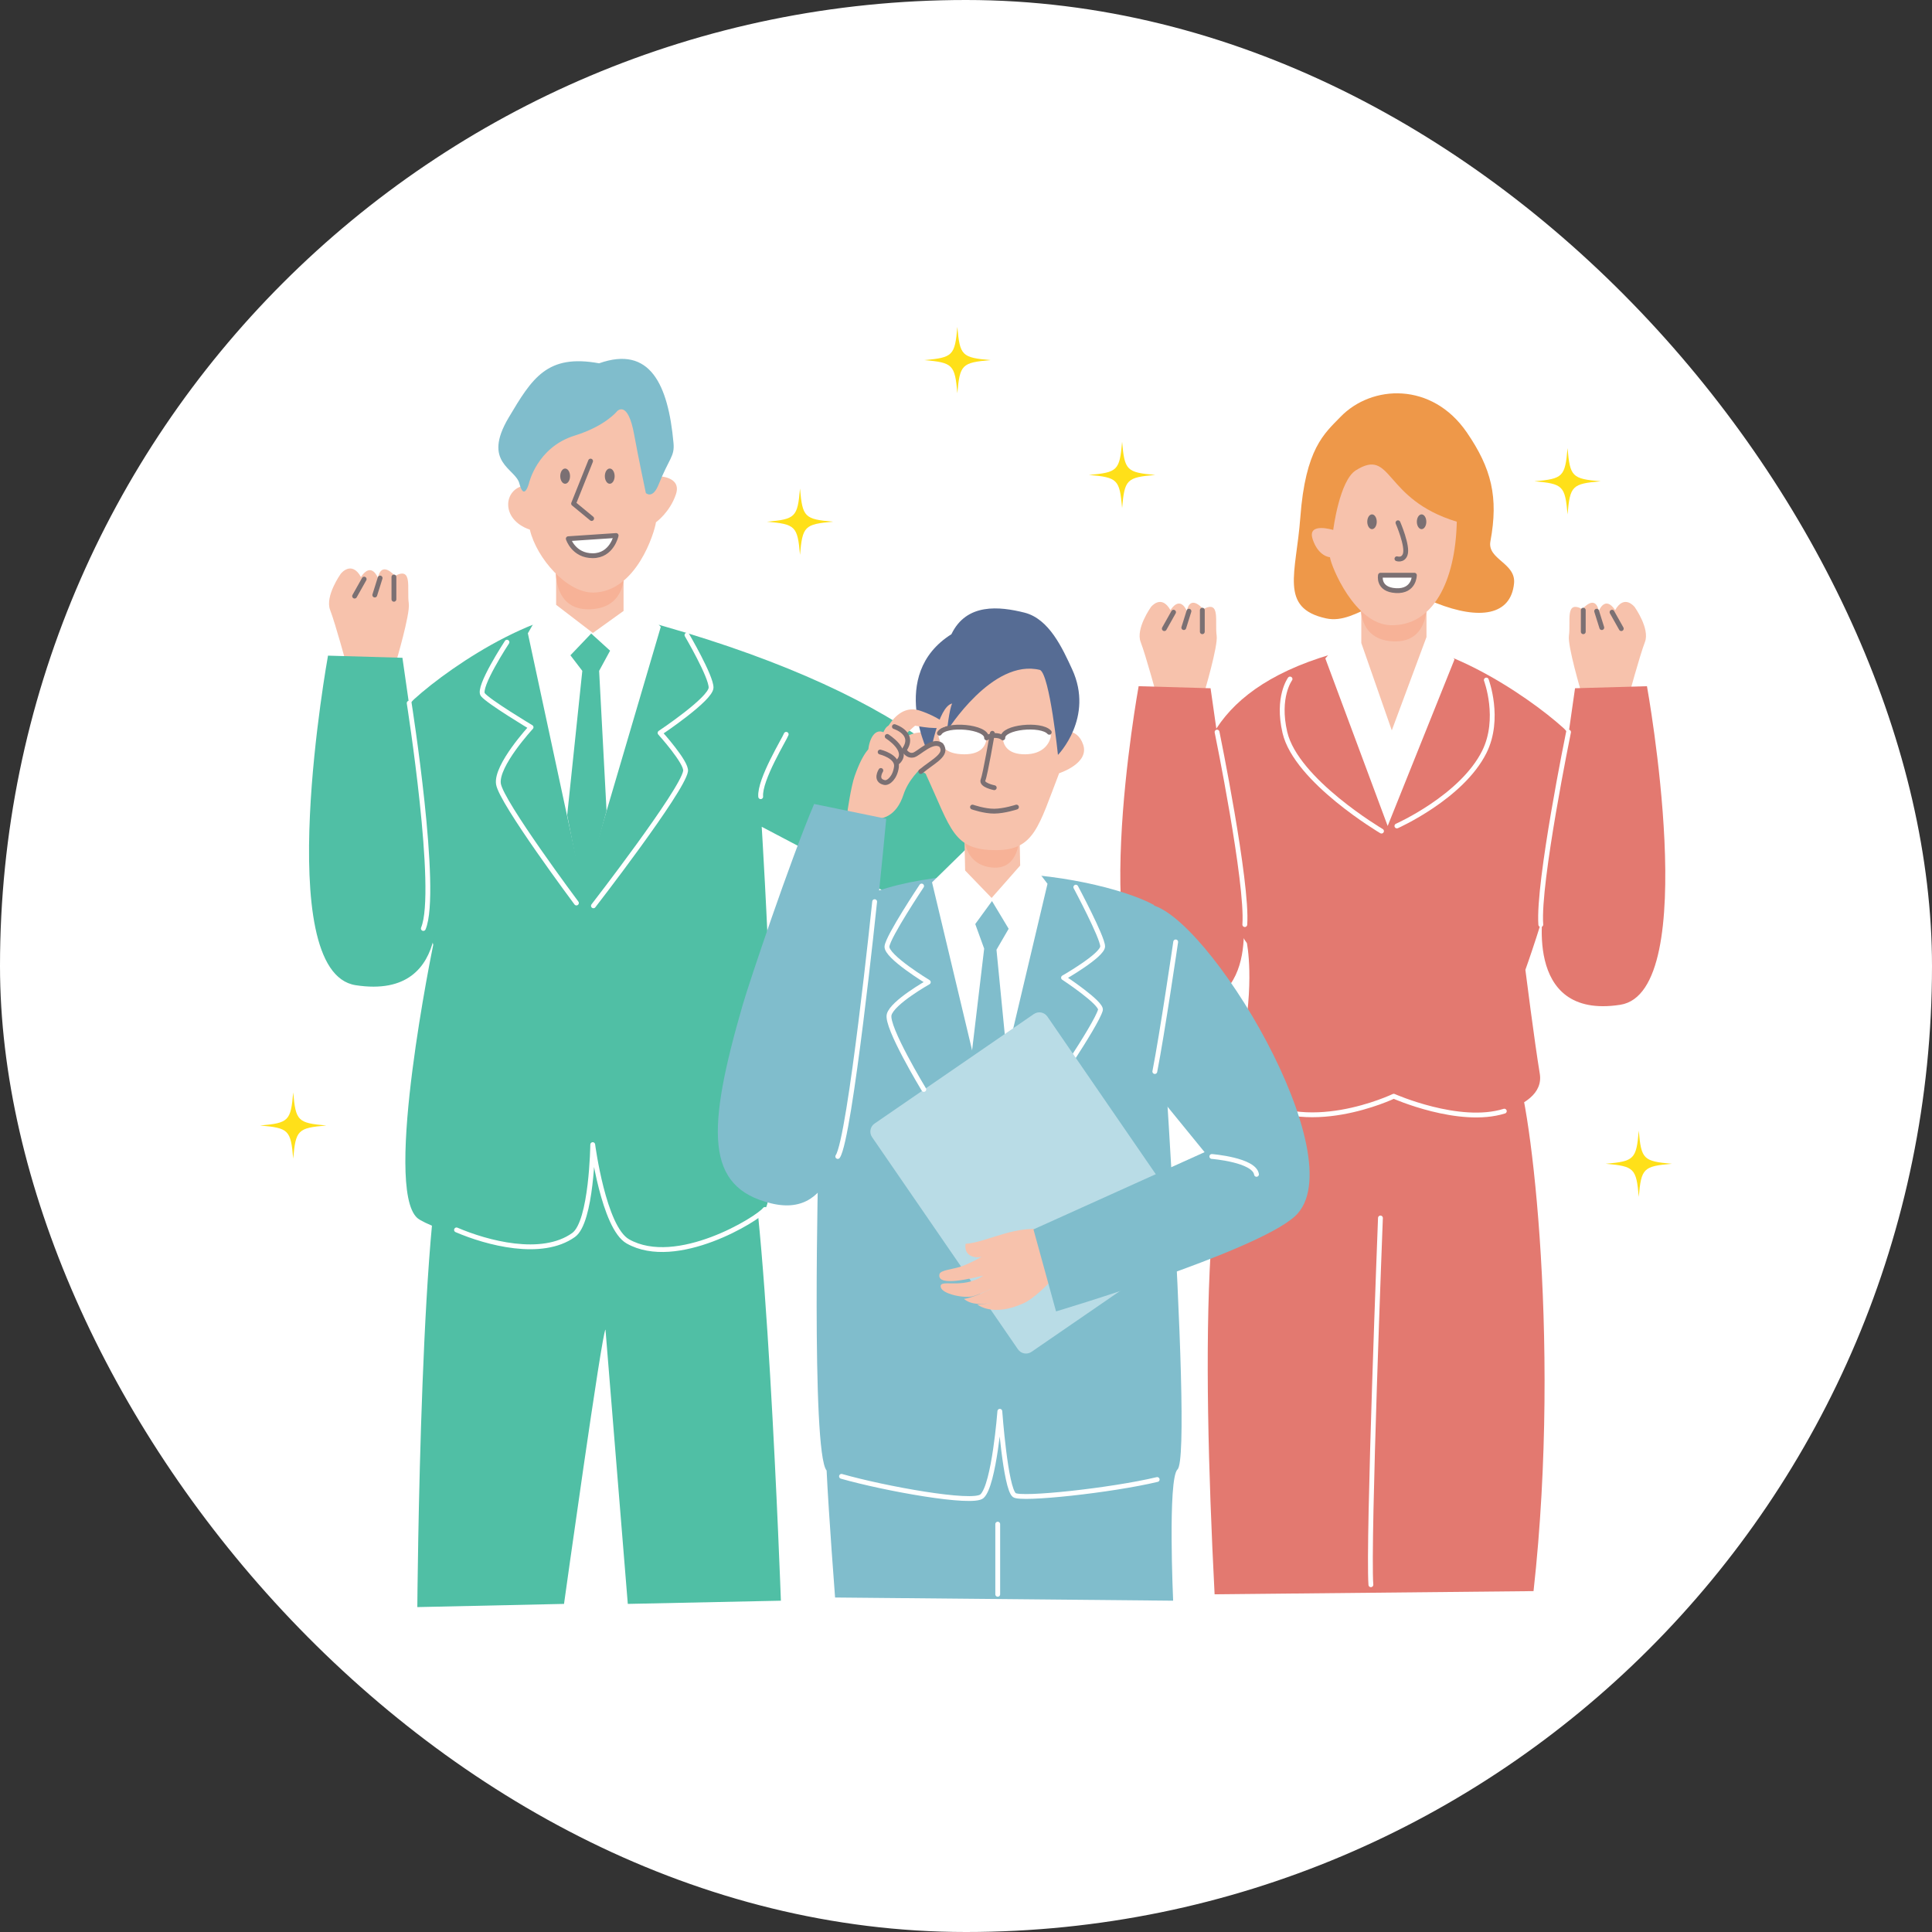 <svg width="520" height="520" viewBox="0 0 520 520" fill="none" xmlns="http://www.w3.org/2000/svg">
<rect x="0" y="0" width="520" height="520" fill="#333333" stroke="none"/>
<rect width="520" height="520" rx="260" fill="white"/>
<g clip-path="url(#clip0_125_413)">
<path d="M210.178 430.83C210.178 430.83 205.884 311.517 199.879 303.791C194.613 297.019 120.91 305.512 120.91 305.512C113.184 314.95 112.323 432.551 112.323 432.551L151.807 431.691C151.807 431.691 162.107 357.868 162.967 357.868L168.973 431.691L210.178 430.83Z" fill="#50BFA5"/>
<path d="M116.608 254.291C116.608 254.291 103.109 319.64 112.315 327.822C115.258 330.438 142.98 340.582 154.372 332.399C159.259 328.898 159.526 303.214 159.526 303.214C159.526 303.214 162.451 330.412 168.964 334.112C182.077 341.554 204 328.029 205.876 325.525C211.03 318.659 205.016 222.525 205.016 222.525L237.634 239.69L207.304 271.164L216.175 284.328C299.153 271.164 308.308 201.066 165.531 165.015C148.71 160.765 121.728 178.851 111.455 188.195C101.181 197.539 116.608 254.291 116.608 254.291Z" fill="#50BFA5"/>
<path d="M93.489 179.685C93.489 179.685 90.288 167.889 88.851 164.164C87.415 160.438 91.716 154.432 91.716 154.432C91.716 154.432 94.582 150.715 97.154 155.293C100.019 150.999 101.732 155.577 101.732 155.577C101.732 155.577 102.308 150.715 106.309 155C111.17 152.428 109.458 158.433 110.026 162.443C110.43 165.273 106.593 178.18 106.593 178.18L93.489 179.677V179.685Z" fill="#F7C2AC"/>
<path d="M209.025 272.317C206.426 273.625 205.308 278.039 207.596 287.77C209.885 297.501 215.727 296.323 217.896 295.78C222.473 294.636 228.195 291.203 225.046 287.486C223.015 285.086 217.896 287.486 217.896 287.486C217.896 287.486 211.632 271.018 209.025 272.326V272.317Z" fill="#F7C2AC"/>
<path d="M142.076 170.453L148.409 159.354L169.145 158.485L177.843 168.741L156.953 239.699L142.076 170.453Z" fill="white"/>
<path d="M149.682 151.249V162.787L159.568 170.367L167.828 164.439V151.249H149.682Z" fill="#F7C2AC"/>
<path d="M149.682 151.249C149.682 151.249 147.824 164.516 159 163.983C170.177 163.449 167.837 151.249 167.837 151.249H149.682Z" fill="#F7B297"/>
<path d="M152.659 219.385L156.729 180.563L153.528 176.373L159.121 170.513L164.206 175.134L161.255 180.563L163.251 218.24L156.953 241.411L152.659 219.385Z" fill="#50BFA5"/>
<path d="M181.93 133.025C180.313 137.887 176.553 140.571 176.553 140.571C176.2 143.178 171.33 159.294 159.714 159.492C152.633 159.612 144.399 150.251 142.609 142.55C134.633 139.848 135.494 131.545 141.241 130.685C141.216 129.042 141.267 128.044 141.267 128.044C141.267 128.044 135.64 101.345 157.211 100.201C178.781 99.056 177.069 128.164 177.069 128.164C177.069 128.164 183.548 128.164 181.93 133.025Z" fill="#F7C2AC"/>
<path d="M181.276 119.242C179.848 103.505 174.978 92.922 161.246 97.783C147.23 95.21 143.22 101.792 136.922 112.375C129.686 124.55 138.711 126.004 139.787 130.117C141.069 135.021 142.36 130.117 142.36 130.117C142.36 130.117 144.519 120.386 154.663 117.245C162.958 114.673 166.107 110.663 166.107 110.663C166.107 110.663 168.972 107.514 170.684 116.961C171.803 123.131 173.833 132.698 173.833 132.698C173.833 132.698 175.64 134.488 177.266 130.41C180.132 123.26 181.603 122.872 181.276 119.25V119.242Z" fill="#80BDCC"/>
<path d="M159.241 139.556L154.38 135.546L158.957 124.103" stroke="#7B7073" stroke-width="1.3" stroke-linecap="round" stroke-linejoin="round"/>
<path d="M165.824 144.133L152.952 144.994C152.952 144.994 154.38 149.571 159.534 149.571C164.688 149.571 165.832 144.133 165.832 144.133H165.824Z" fill="white" stroke="#7B7073" stroke-width="1.3" stroke-linecap="round" stroke-linejoin="round"/>
<path d="M152.108 130.203C152.835 130.203 153.425 129.286 153.425 128.155C153.425 127.024 152.835 126.108 152.108 126.108C151.381 126.108 150.792 127.024 150.792 128.155C150.792 129.286 151.381 130.203 152.108 130.203Z" fill="#7B7073"/>
<path d="M164.111 130.203C164.838 130.203 165.428 129.286 165.428 128.155C165.428 127.024 164.838 126.108 164.111 126.108C163.384 126.108 162.795 127.024 162.795 128.155C162.795 129.286 163.384 130.203 164.111 130.203Z" fill="#7B7073"/>
<path d="M116.901 237.126L108.314 177.044L88.283 176.467C88.283 176.467 72.813 261.622 95.726 265.167C123.483 269.461 116.901 237.126 116.901 237.126Z" fill="#50BFA5"/>
<path d="M106.025 155.293V161.298" stroke="#7B7073" stroke-width="1.3" stroke-linecap="round" stroke-linejoin="round"/>
<path d="M102.308 155.577L100.871 160.154" stroke="#7B7073" stroke-width="1.3" stroke-linecap="round" stroke-linejoin="round"/>
<path d="M98.014 155.869L95.441 160.447" stroke="#7B7073" stroke-width="1.3" stroke-linecap="round" stroke-linejoin="round"/>
<path d="M211.606 197.642C211.227 198.786 204.361 209.851 204.74 214.429" stroke="white" stroke-width="1.3" stroke-linecap="round" stroke-linejoin="round"/>
<path d="M240.215 239.604C240.215 239.604 254.713 235.793 256.623 241.514" stroke="#7B7073" stroke-width="1.3" stroke-linecap="round" stroke-linejoin="round"/>
<path d="M110.129 189.244C110.129 189.244 118.139 239.983 113.941 249.903" stroke="white" stroke-width="1.3" stroke-linecap="round" stroke-linejoin="round"/>
<path d="M184.898 170.935C184.898 170.935 191.386 182 191.386 185.054C191.386 188.109 177.654 197.263 177.654 197.263C177.654 197.263 184.898 205.274 184.52 207.563C183.625 212.949 159.723 243.803 159.723 243.803" stroke="white" stroke-width="1.3" stroke-linecap="round" stroke-linejoin="round"/>
<path d="M136.449 172.845C136.449 172.845 128.438 185.054 129.961 186.964C131.484 188.874 142.936 195.741 142.936 195.741C142.936 195.741 133.403 206.04 134.16 211.004C134.917 215.969 155.145 243.046 155.145 243.046" stroke="white" stroke-width="1.3" stroke-linecap="round" stroke-linejoin="round"/>
<path d="M122.872 331.031C130.994 334.525 145.828 338.534 154.38 332.399C159.267 328.898 159.534 308.076 159.534 308.076C159.534 308.076 162.46 330.412 168.973 334.112C182.085 341.554 204.009 328.029 205.884 325.525" stroke="white" stroke-width="1.3" stroke-linecap="round" stroke-linejoin="round"/>
<path d="M326.91 429.11C323.477 362.161 323.477 297.777 338.93 287.477C354.383 277.178 397.67 278.443 407.599 287.477C411.127 290.687 420.471 358.719 412.753 428.249" fill="#E37970"/>
<path d="M386.493 162.288C372.503 156.755 365.749 168.371 356.895 166.435C344.23 163.664 348.876 154.269 349.978 139.332C351.354 120.721 356.439 116.703 360.767 112.229C369.242 103.453 385.461 102.782 394.788 116.376C401.43 126.056 403.366 133.8 401.146 145.699C400.234 150.578 408.064 151.507 407.505 157.039C406.653 165.575 398.376 166.994 386.485 162.296L386.493 162.288Z" fill="#EE9849"/>
<path d="M410.559 261.028C410.559 261.028 413.02 280.482 414.431 288.966C417.898 309.796 329.913 303.223 334.215 282.048C337.811 264.35 335.6 253.835 335.6 253.835C335.6 253.835 288.854 189.391 368.605 173.619C384.867 169.515 410.955 186.99 420.884 196.024C430.813 205.059 410.559 261.028 410.559 261.028Z" fill="#E37970"/>
<path d="M438.255 187.799C438.255 187.799 441.353 176.39 442.738 172.793C444.123 169.197 439.976 163.389 439.976 163.389C439.976 163.389 437.214 159.793 434.719 164.215C431.957 160.068 430.296 164.49 430.296 164.49C430.296 164.49 429.746 159.784 425.874 163.94C421.167 161.453 422.828 167.261 422.277 171.133C421.89 173.869 425.599 186.345 425.599 186.345L438.264 187.79L438.255 187.799Z" fill="#F7C2AC"/>
<path d="M391.475 177.5L385.169 168.147L365.121 167.304L356.715 177.225L373.493 222.31L391.475 177.5Z" fill="white"/>
<path d="M383.938 160.309V171.468L374.603 196.584L366.395 173.06V160.309H383.938Z" fill="#F7C2AC"/>
<path d="M383.938 160.309C383.938 160.309 385.736 173.138 374.93 172.621C364.123 172.105 366.386 160.309 366.386 160.309H383.929H383.938Z" fill="#F7B297"/>
<path d="M353.299 145.131C354.865 149.829 357.954 149.975 357.954 149.975C358.298 152.496 364.639 167.958 374.233 168.268C385.668 168.638 391.751 156.463 392.095 140.416C372.108 134.333 374.887 120.36 364.923 126.589C360.501 129.351 358.84 142.636 358.84 142.636C358.84 142.636 351.742 140.433 353.308 145.123L353.299 145.131Z" fill="#F7C2AC"/>
<path d="M375.987 150.388C375.987 150.388 377.579 150.939 378.199 149.278C379.025 147.067 376.263 140.7 376.263 140.7" stroke="#7B7073" stroke-width="1.3" stroke-linecap="round" stroke-linejoin="round"/>
<path d="M371.556 154.819H380.685C380.685 154.819 380.685 159.242 375.704 158.967C370.722 158.691 371.556 154.819 371.556 154.819Z" fill="white" stroke="#7B7073" stroke-width="1.3" stroke-linecap="round" stroke-linejoin="round"/>
<path d="M382.621 142.421C383.324 142.421 383.894 141.531 383.894 140.433C383.894 139.336 383.324 138.446 382.621 138.446C381.918 138.446 381.348 139.336 381.348 140.433C381.348 141.531 381.918 142.421 382.621 142.421Z" fill="#7B7073"/>
<path d="M368.003 140.433C368.003 141.526 368.571 142.421 369.276 142.421C369.982 142.421 370.55 141.535 370.55 140.433C370.55 139.332 369.982 138.446 369.276 138.446C368.571 138.446 368.003 139.332 368.003 140.433Z" fill="#7B7073"/>
<path d="M415.627 243.33L423.921 185.244L443.281 184.693C443.281 184.693 458.235 267.017 436.088 270.441C409.26 274.588 415.619 243.338 415.619 243.338L415.627 243.33Z" fill="#E37970"/>
<path d="M426.141 164.224V170.032" stroke="#7B7073" stroke-width="1.3" stroke-linecap="round" stroke-linejoin="round"/>
<path d="M429.737 164.499L431.123 168.922" stroke="#7B7073" stroke-width="1.3" stroke-linecap="round" stroke-linejoin="round"/>
<path d="M433.885 164.774L436.371 169.197" stroke="#7B7073" stroke-width="1.3" stroke-linecap="round" stroke-linejoin="round"/>
<path d="M422.175 197.04C422.175 197.04 413.88 237.513 414.706 248.854" stroke="white" stroke-width="1.3" stroke-linecap="round" stroke-linejoin="round"/>
<path d="M311.492 187.799C311.492 187.799 308.394 176.39 307.009 172.793C305.624 169.197 309.771 163.389 309.771 163.389C309.771 163.389 312.533 159.793 315.028 164.215C317.79 160.068 319.45 164.49 319.45 164.49C319.45 164.49 320.001 159.784 323.873 163.94C328.579 161.453 326.919 167.261 327.469 171.133C327.857 173.869 324.148 186.345 324.148 186.345L311.483 187.79L311.492 187.799Z" fill="#F7C2AC"/>
<path d="M334.12 243.33L325.826 185.244L306.467 184.693C306.467 184.693 291.513 267.017 313.66 270.441C340.487 274.588 334.129 243.338 334.129 243.338L334.12 243.33Z" fill="#E37970"/>
<path d="M323.606 164.224V170.032" stroke="#7B7073" stroke-width="1.3" stroke-linecap="round" stroke-linejoin="round"/>
<path d="M320.009 164.499L318.624 168.922" stroke="#7B7073" stroke-width="1.3" stroke-linecap="round" stroke-linejoin="round"/>
<path d="M315.863 164.774L313.376 169.197" stroke="#7B7073" stroke-width="1.3" stroke-linecap="round" stroke-linejoin="round"/>
<path d="M327.572 197.04C327.572 197.04 335.867 237.513 335.041 248.854" stroke="white" stroke-width="1.3" stroke-linecap="round" stroke-linejoin="round"/>
<path d="M347.216 182.757C347.216 182.757 343.602 187.618 345.83 197.143C348.876 210.144 371.832 223.695 371.832 223.695" stroke="white" stroke-width="1.3" stroke-linecap="round" stroke-linejoin="round"/>
<path d="M400.045 183.032C400.045 183.032 403.969 193.435 399.494 202.392C393.411 214.558 375.979 222.31 375.979 222.31" stroke="white" stroke-width="1.3" stroke-linecap="round" stroke-linejoin="round"/>
<path d="M404.889 299.067C392.774 302.87 375.127 295.049 375.127 295.049C375.127 295.049 350.786 306.665 335.85 294.498" stroke="white" stroke-width="1.3" stroke-linecap="round" stroke-linejoin="round"/>
<path d="M224.245 140.416C216.536 141.087 215.994 141.629 215.323 149.339C214.652 141.629 214.11 141.087 206.4 140.416C214.11 139.745 214.652 139.203 215.323 131.494C215.994 139.203 216.536 139.745 224.245 140.416Z" fill="#FFE019"/>
<path d="M266.595 96.922C258.886 97.594 258.344 98.136 257.672 105.845C257.001 98.136 256.459 97.594 248.75 96.922C256.459 96.251 257.001 95.709 257.672 88C258.344 95.709 258.886 96.251 266.595 96.922Z" fill="#FFE019"/>
<path d="M450 313.23C442.291 313.901 441.749 314.443 441.078 322.152C440.407 314.443 439.865 313.901 432.155 313.23C439.865 312.558 440.407 312.016 441.078 304.307C441.749 312.016 442.291 312.558 450 313.23Z" fill="#FFE019"/>
<path d="M87.845 302.93C80.136 303.602 79.594 304.144 78.922 311.853C78.251 304.144 77.709 303.602 70 302.93C77.709 302.259 78.251 301.717 78.922 294.008C79.594 301.717 80.136 302.259 87.845 302.93Z" fill="#FFE019"/>
<path d="M310.941 127.828C303.231 128.499 302.689 129.042 302.018 136.751C301.347 129.042 300.805 128.499 293.096 127.828C300.805 127.157 301.347 126.615 302.018 118.906C302.689 126.615 303.231 127.157 310.941 127.828Z" fill="#FFE019"/>
<path d="M430.83 129.541C423.121 130.212 422.579 130.754 421.908 138.463C421.237 130.754 420.695 130.212 412.985 129.541C420.695 128.869 421.237 128.327 421.908 120.618C422.579 128.327 423.121 128.869 430.83 129.541Z" fill="#FFE019"/>
<path d="M310.614 243.588C302.586 239.174 283.167 234.648 267 235.165C220.804 236.636 212.217 252.571 209.765 281.188C209.671 282.341 220.279 311.268 220.279 311.268C220.279 311.268 218.275 390.976 222.482 395.786C223.05 407.651 224.762 429.97 224.762 429.97L315.751 430.83C315.751 430.83 314.262 397.98 316.929 395.493C321.438 391.286 310.614 243.597 310.614 243.597V243.588Z" fill="#80BDCC"/>
<path d="M311.457 398.212C299.032 401.172 274.82 403.762 273.014 402.411C270.604 400.604 269.107 379.851 269.107 379.851C269.107 379.851 267.602 399.701 264.298 402.712C261.828 404.958 238.081 400.664 226.491 397.36" stroke="white" stroke-width="1.3" stroke-linecap="round" stroke-linejoin="round"/>
<path d="M266.501 303.042L281.936 237.875L274.924 228.651L259.678 228.849L250.858 237.479L266.501 303.042Z" fill="white"/>
<path d="M274.339 221.097L274.58 232.962L266.896 241.686L259.764 234.296L259.488 220.727L274.339 221.097Z" fill="#F7C2AC"/>
<path d="M274.339 221.097C274.339 221.097 276.129 234.571 266.802 233.478C257.475 232.385 259.489 220.727 259.489 220.727L274.339 221.097Z" fill="#F7B297"/>
<path d="M243.166 202.116C244.835 207.124 249.456 207.803 249.258 208.518C256.072 223.239 256.477 228.858 268.195 228.815C278.383 228.78 279.536 222.439 285.068 208.122C285.343 208.001 293.216 205.455 291.547 200.447C289.878 195.439 285.068 196.98 285.068 196.98C285.068 196.98 290.867 169.464 268.634 168.285C246.41 167.106 248.165 197.1 248.165 197.1C248.165 197.1 241.488 197.1 243.158 202.108L243.166 202.116Z" fill="#F7C2AC"/>
<path d="M250.256 203.587C250.256 203.587 238.683 181.664 256.072 170.703C260.142 162.219 269.047 163.217 275.724 164.886C282.401 166.555 285.988 174.557 288.561 180.124C294.575 193.159 284.749 203.183 284.749 203.183C284.749 203.183 282.547 181.724 279.94 180.322C267.102 177.113 254.876 196.764 254.876 196.764C254.876 196.764 255.478 190.948 256.278 189.348C252.467 190.148 250.264 203.587 250.264 203.587H250.256Z" fill="#566C94"/>
<path d="M267.602 212.011C267.602 212.011 263.988 211.305 264.59 209.903C265.192 208.5 267.094 197.367 267.094 197.367" stroke="#7B7073" stroke-width="1.3" stroke-linecap="round" stroke-linejoin="round"/>
<path d="M261.751 217.225C261.751 217.225 264.909 218.344 267.602 218.326C270.286 218.309 273.582 217.225 273.582 217.225" stroke="#7B7073" stroke-width="1.3" stroke-linecap="round" stroke-linejoin="round"/>
<path d="M252.699 198.606C253.198 200.395 254.067 202.985 259.514 203.02C264.306 203.045 265.442 200.464 265.528 198.606C265.691 195.147 251.495 194.347 252.691 198.606H252.699Z" fill="white"/>
<path d="M282.745 198.606C282.246 200.395 280.542 202.985 275.931 203.02C271.138 203.054 270.002 200.464 269.916 198.606C269.753 195.147 283.95 194.347 282.754 198.606H282.745Z" fill="white"/>
<path d="M252.846 197.341C254.549 194.562 265.683 195.543 265.537 198.606C265.537 198.606 266.492 197.96 267.705 197.96C269.305 197.96 269.908 198.606 269.908 198.606C269.77 195.637 280.207 194.622 282.409 197.091" stroke="#7B7073" stroke-width="1.3" stroke-linecap="round" stroke-linejoin="round"/>
<path d="M262.491 248.707L266.999 242.521L271.482 249.981L268.204 255.625L271.267 286.867L266.793 307.551L261.243 286.015L264.891 255.324L262.491 248.707Z" fill="#80BDCC"/>
<path d="M235.216 204.629C236.721 199.432 240.275 189.374 247.124 191.129C248.388 191.456 253.164 193.263 254.764 195.216C253.697 196.816 246.298 195.319 246.298 195.319C246.298 195.319 242.443 198.494 242.512 199.483C242.589 200.688 243.716 203.768 245.885 203.218C247.313 202.856 251.038 198.778 253.344 200.55C254.945 202.151 245.704 206.169 243.183 213.861C239.371 225.494 228.117 218.249 228.117 218.249C228.117 218.249 229.038 211.727 230.027 208.905C234.854 195.121 238.735 202.09 238.735 202.09C238.735 202.09 241.428 209.017 240.843 211.116" fill="#F7C2AC"/>
<path d="M242.503 199.483C242.58 200.688 243.708 203.768 245.876 203.218C247.304 202.856 251.03 198.778 253.335 200.55C255.168 203.123 251.382 204.732 247.829 207.649" stroke="#7B7073" stroke-width="1.3" stroke-linecap="round" stroke-linejoin="round"/>
<path d="M241.471 203.768C240.155 204.319 238.571 204.164 237.014 202.744C236.395 202.176 237.453 193.288 240.722 195.568C242.288 196.661 244.732 197.513 244.414 199.827C244.095 202.142 242.985 203.131 241.462 203.768H241.471Z" fill="#F7C2AC"/>
<path d="M238.803 205.549C237.487 206.1 233.615 203.02 233.667 202.176C233.839 199.423 235.319 195.241 238.597 197.522C240.111 198.571 241.952 200.18 241.78 201.428C241.608 202.675 240.378 204.878 238.803 205.541V205.549Z" fill="#F7C2AC"/>
<path d="M240.73 195.568C240.73 195.568 246.771 197.427 243.165 202.108" stroke="#7B7073" stroke-width="1.3" stroke-linecap="round" stroke-linejoin="round"/>
<path d="M241.66 205.076C244.904 202.022 238.795 198.21 238.795 198.21" stroke="#7B7073" stroke-width="1.3" stroke-linecap="round" stroke-linejoin="round"/>
<path d="M236.894 202.409C236.894 202.409 241.66 203.553 241.282 206.418C240.903 209.283 239.131 210.849 238.038 210.617C235.371 210.041 237.083 207.373 237.083 207.373" stroke="#7B7073" stroke-width="1.3" stroke-linecap="round" stroke-linejoin="round"/>
<path fill-rule="evenodd" clip-rule="evenodd" d="M229.899 291.65C226.543 305.985 225.278 328.209 207.537 323.881C189.795 319.554 190.079 304.307 199.956 270.269C201.66 264.41 212.656 231.602 219.126 216.39L238.529 220.374C238.529 220.374 233.246 277.299 229.89 291.642L229.899 291.65Z" fill="#80BDCC"/>
<path d="M289.559 238.778C289.559 238.778 296.778 252.313 296.778 254.722C296.778 257.131 286.247 263.145 286.247 263.145C286.247 263.145 296.701 270.02 296.176 271.87C294.971 276.077 281.738 295.333 281.738 295.333" stroke="white" stroke-width="1.3" stroke-linecap="round" stroke-linejoin="round"/>
<path d="M321.177 330.728L281.907 273.611C281.086 272.417 279.452 272.114 278.257 272.935L235.391 302.407C234.197 303.228 233.894 304.862 234.716 306.057L273.986 363.174C274.807 364.368 276.441 364.671 277.635 363.849L320.501 334.377C321.695 333.556 321.998 331.922 321.177 330.728Z" fill="#B9DCE6"/>
<path d="M268.247 335.91C268.247 335.91 263.051 339.231 259.127 340.728C256.563 341.709 253.096 341.743 252.846 342.991C252.141 346.588 262.147 343.851 264.642 343.344C258.972 347.207 252.708 344.006 253.207 346.433C253.577 348.291 259.359 349.479 261.803 348.902C263.3 348.549 267.198 346.708 267.198 346.708C267.198 346.708 262.25 349.246 259.454 349.608C261.459 351.294 264.599 351.139 267.043 350.58C265.812 350.984 263.051 351.096 263.051 351.096C263.051 351.096 267.155 354.624 275.604 350.726C279.553 348.911 285.877 341.528 285.877 341.528C286.178 341.313 284.526 331.703 282.694 331.272C273.814 329.164 266.079 334.31 259.893 334.783C259.256 338.715 263.653 338.775 264.694 338.061" fill="#F7C2AC"/>
<path d="M309.168 243.416C324.621 245.137 365.233 312.188 348.523 327.375C337.966 336.968 284.234 352.963 284.234 352.963L278.159 330.894L324.217 310.106L297.355 277.161C297.355 277.161 303.971 242.831 309.177 243.416H309.168Z" fill="#80BDCC"/>
<path d="M248.053 238.477C248.053 238.477 239.028 252.011 238.727 254.722C238.425 257.432 249.852 264.35 249.852 264.35C249.852 264.35 240.224 269.762 239.32 273.074C238.417 276.387 248.647 293.225 248.647 293.225" stroke="white" stroke-width="1.3" stroke-linecap="round" stroke-linejoin="round"/>
<path d="M316.439 253.517C316.439 253.517 312.825 278.185 310.82 288.407" stroke="white" stroke-width="1.3" stroke-linecap="round" stroke-linejoin="round"/>
<path d="M326.161 311.268C326.161 311.268 337.587 312.171 338.19 316.077" stroke="white" stroke-width="1.3" stroke-linecap="round" stroke-linejoin="round"/>
<path d="M235.413 242.685C235.413 242.685 228.797 306.449 225.484 311.268" stroke="white" stroke-width="1.3" stroke-linecap="round" stroke-linejoin="round"/>
<path d="M371.548 327.822C371.548 327.822 368.141 415.197 368.975 426.537" stroke="white" stroke-width="1.3" stroke-linecap="round" stroke-linejoin="round"/>
<path d="M268.54 410.224V429.11" stroke="white" stroke-width="1.3" stroke-linecap="round" stroke-linejoin="round"/>
</g>
<defs>
<clipPath id="clip0_125_413">
<rect width="380" height="344.543" fill="white" transform="translate(70 88)"/>
</clipPath>
</defs>
</svg>
